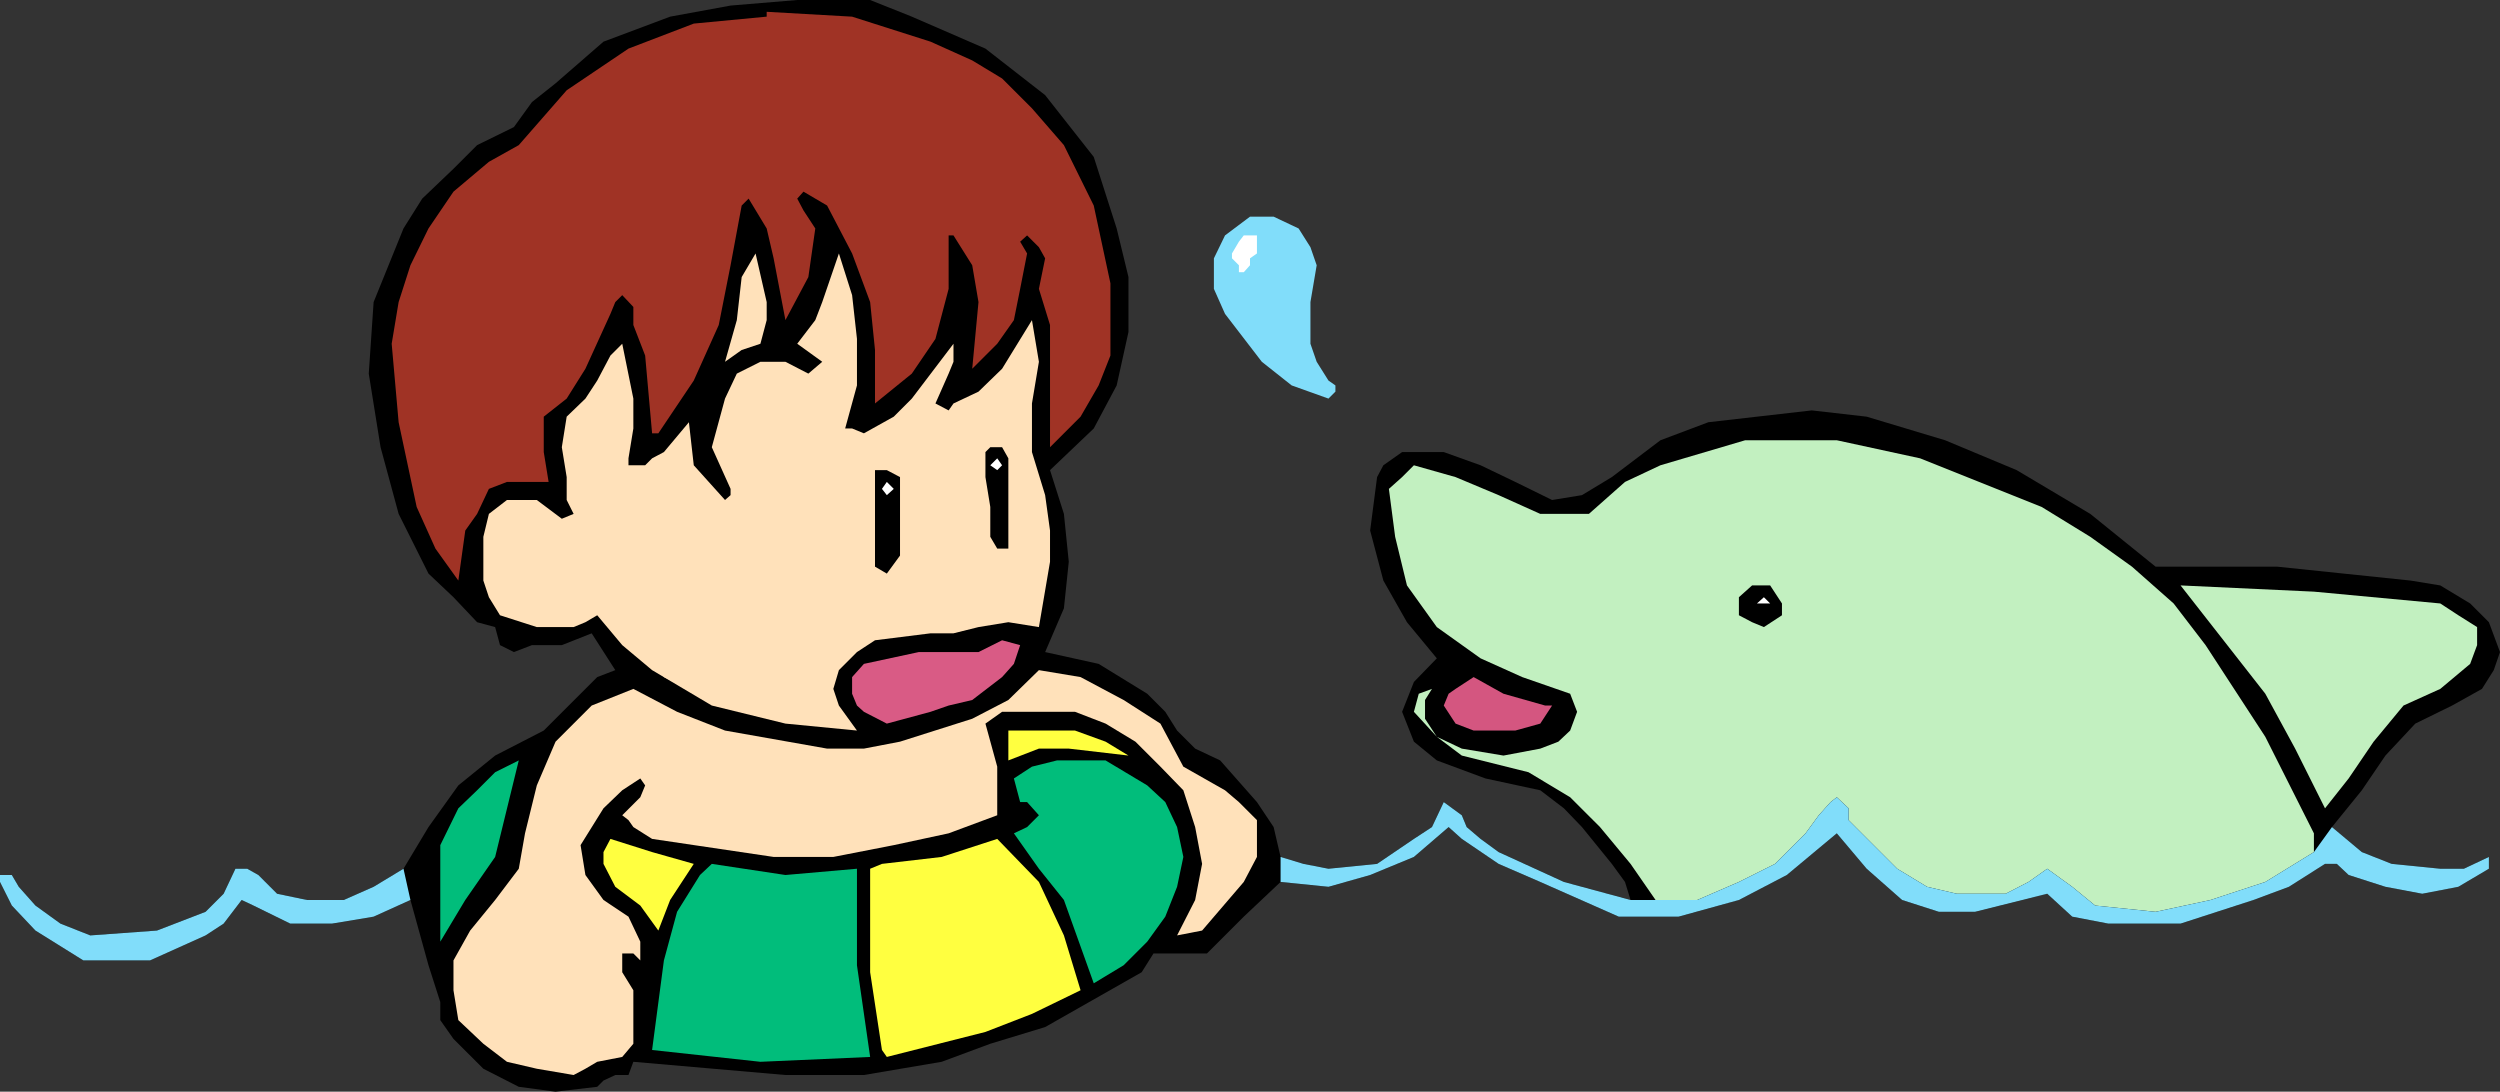 <svg xmlns="http://www.w3.org/2000/svg" width="360" height="157.199"><rect width="100%" height="100%" fill="#333333" stroke="none"/><path d="M131.3 2.398 141.903 7l8.598 6.7 7 8.898 3.3 10.3 1.7 7v7.903l-1.7 7.699-3.3 6.2-6.297 6 2 6.3.7 6.898-.7 6.7-2.703 6.3 7.703 1.7 7 4.3 2.598 2.602 1.699 2.7 2.602 2.6 3.601 1.7 5.297 6 2.402 3.598 1 4.3 3.301 1 3.598.7 7-.7 5.3-3.597 2.602-1.703 1.7-3.598 2.597 1.898.703 1.7 2 1.703 2.598 1.898 9.402 4.301 9.598 2.598L234 127l-1.898-2.602-4.301-5.3-2.598-2.7-3.402-2.597-7.899-1.703-7-2.598-3.3-2.7-1.7-4.3 1.7-4.3 3.3-3.4-4.3-5.202-3.399-6-1.902-7.2 1-7.699.902-1.699 2.7-1.902h6l5.3 1.902 5 2.398L223.5 72l4.3-.7 4.302-2.6 7-5.302L246 60.801l7-.801 7.902-.902 7.899.902 11.3 3.398 10.301 4.301L301 74l9.402 7.598h17.5l9.598 1 9.602 1 4.3.703 4.301 2.597 2.7 2.7 1.597 4.3-.898 2.602-1.7 2.7-4.3 2.398-5.301 2.601-4.301 4.602-3.398 5-4.301 5.297 4.3 3.601 4.301 1.7 7 .699h3.399l3.601-1.7v1.7L354 127.699l-5.2 1-5.3-1-5.297-1.699-1.703-1.602h-1.7l-5.198 3.301-5.102 1.899L314 133h-10.398l-5.2-1-3.601-3.3-10.399 2.6h-5.199l-5.3-1.702-5.102-4.5L264.5 120l-7.2 6-6.898 3.598-8.699 2.402h-8.601l-11.301-5-6-2.602-5.301-3.597-1.898-1.703-5 4.3L197.3 126l-6 1.7-6.899-.7-5.3 5-5.301 5.3h-7.7l-1.699 2.7-13.902 7.898-7.898 2.403-7 2.597-11.2 1.903h-11.3l-21.899-1.903-.703 1.903h-1.898l-1.7.797-.902.902-6 .7-5.297-.7-5.101-2.602-4.301-4.3-1.899-2.7v-2.597L61.703 139l-2.601-9.402L53.8 132l-6 1h-6l-5.301-2.602-1.7-.8L32.204 133l-2.601 1.7-8 3.6H12L5.102 134l-3.399-3.602L0 127v-1h1.703l1 1.7 2.399 2.698L8.703 133 13 134.7l9.602-.7 7-2.7 2.601-2.6 1.7-3.602h1.699l1.601.902 2.7 2.7 4.3.898H49.5l4.3-1.899 4.302-2.601 3.601-6 4.297-6 5.3-4.297 7-3.602L86 97.5l2.602-1-3.399-5.3-4.3 1.698h-4.301l-2.602 1-2-1-.7-2.597-2.597-.703L65.301 86l-3.598-3.402-4.3-8.598-2.602-9.602-1.7-10.597.7-10.301 4.3-10.602 2.7-4.3 4.5-4.297 3.402-3.403L74 18.301l2.602-3.602L80 12l6.902-6L96.5 2.398l8.703-1.597L114.801 0h10.5l6 2.398"/><path fill="#a03325" d="m153.203 20.898 4.297 8.7 2.402 11.203v10.398l-1.699 4.301-2.601 4.5-4.399 4.398V46.801l-1.601-5.203.898-4.399-.898-1.601-1.7-1.7-1 .903 1 1.699-1 5.098-.902 4.5-2.398 3.402L140 53.098l.902-9.598-.902-5.3-2.7-4.302h-.698v7.7l-1.899 7.203-3.402 5L126 58.098v-7.7l-.7-6.898-2.597-7-3.601-6.902-3.399-2-.902 1 .902 1.703 1.7 2.597-1 7-3.301 6.2-1.7-8.899-1-4.3-2.601-4.301-1 1-1.598 8.601-1.703 8.602-3.598 8-5.101 7.597h-.899l-1-11.199-1.699-4.398v-2.602L89.602 42.5l-1 1-.7 1.7-3.601 7.898-2.7 4.3-3.3 2.602v5.098l.699 4.3h-6l-2.598 1L68.703 74 67 76.398l-1 7.2L62.703 79 60 73l-2.598-12.2-1-11.3 1-6 1.7-5.3 2.601-5.302 3.598-5.3 5.101-4.297 4.301-2.403L81.602 13 90.5 7l9.402-3.602 10.5-1V1.7l12.301.7L134 6l6 2.7 4.3 2.6 4.302 4.298 4.601 5.3"/><path fill="#81ddfa" d="m187 32.898 1.703 2.7.899 2.601-.899 5.301v6l.899 2.598L191.3 54.8l1 .699v.898l-1 1L186 55.5l-4.297-3.402-5.3-6.899-1.602-3.601v-4.399l1.601-3.3 3.598-2.7h3.402L187 32.9"/><path fill="#81ddfa" d="m186 36.5 1 4.3v3.4l-1 4.6 1 3.298-3.598-1.7-3.402-4.3-2.598-4.5v-4.399l1.7-2.398 2.601-.903h2.7L186 36.5"/><path fill="#ffe1ba" d="M121.703 61.7h1l1.7.698 4.3-2.398 2.598-2.602 6-7.898v2.598l-.7 1.703-1.898 4.297 1.899 1 .699-1 3.601-1.7 3.399-3.3 4.3-7 1 6-1 6v7L150.5 71.3l.703 5.097v4.5l-1.601 9.403-4.399-.703-4.3.703-3.602.898H134l-8 1-2.598 1.7-2.601 2.601-.801 2.7.8 2.398 2.602 3.601-10.3-1-10.602-2.601-8.598-5.098-4.3-3.602-3.602-4.3-1.7 1-1.698.703H77.3L72 88.598 70.402 86l-.8-2.402V77.3l.8-3.301L73 72h4.3l3.602 2.7 1.7-.7-1-2v-3.3l-.7-4.302.7-4.398 2.699-2.602L86 54.801l1.902-3.602 1.7-1.699 1.601 7.898V61.7L90.5 66v1h2.402l1-1 1.7-.902 3.601-4.297.7 6.199 4.5 5 .8-.7v-.902l-2.703-6 1.902-7 1.7-3.597 3.398-1.703h3.602l3.3 1.703 2-1.703-3.601-2.598 2.601-3.402 1-2.598 2.399-7 1.902 6 .7 6.3v6.7l-1.7 6.2"/><path fill="#ffe1ba" d="m109.5 49.5-2.7.898-2.398 1.7 1.7-6 .699-6.2 2-3.398 1.601 7v2.598L109.5 49.5"/><path fill="#c2f0c0" d="m294 73 7 4.3 6 4.298 6 5.3 4.602 6 8.601 13.2 7 13.902v2.7l-7 4.3-7.902 2.598-7.899 1.703-8.699-.903-3.3-2.699-3.602-2.601-2.7 1.902-3.3 1.7h-7l-4.301-1-4.297-2.602-7-7v-1.7l-1.703-1.597-.898.699-1.7 1.898L260 120l-4.398 4.398-5.2 2.602-6 2.598h-6l-3.601-5.2-4.399-5.3-4.3-4.297-6-3.602-9.602-2.398-3.598-2.703-3.3-3.598.699-2.602 1.902-.699-1 1.602v2.699l1.7 2.598 3.597 1.703 6 1 5.3-1 2.602-1 1.7-1.602 1-2.699-1-2.602-6.899-2.398-6-2.7-6.3-4.5-4.301-6-1.7-7-.902-6.902 1.902-1.699 1.7-1.699 6 1.7 6.199 2.6 6 2.7h7L234 69.398 239.102 67l12.199-3.602H264.5l12 2.602 17.5 7"/><path d="M145.203 66v13h-1.601l-1-1.7V73l-.7-4.3v-3.602l.7-.7h1.699l.902 1.602m-15.601 4.398V80l-1.899 2.598-1.703-1V67.699h1.703l1.899 1v1.7m127 16.499v1.7L254 90.3l-1.7-.703-1.898-1V86l1.899-1.7h2.601l1.7 2.598"/><path fill="#c2f0c0" d="m351.402 86.898 2.598 1.7 2.703 1.703v2.597l-1 2.7-4.3 3.601-5.301 2.399-4.301 5.203-3.598 5.297-3.402 4.3-4.301-8.597-4.297-7.903L314 84.301l19.203.898 18.2 1.7"/><path fill="#fff" d="M254.902 86.898H253l1-.898zm0 0"/><path fill="#d95b85" d="m146.902 92.898-.902 2.7-1.7 1.902-4.3 3.3-3.398.798-2.602.902-6.297 1.7-3.3-1.7-1-.902-.7-1.7V97.5l1.7-1.902 7.898-1.7h8.601l3.399-1.699 2.601.7"/><path fill="#ffe1ba" d="m170.402 110.398 6 3.403 2 1.699 2.598 2.598v5.3L179.102 127l-6 7-3.602.7 2.602-5.102 1-5.2-1-5.3-1.7-5.297-3.3-3.403-3.602-3.597-4.297-2.602-4.402-1.699h-10.5l-2.399 1.7 1.7 6.198v7l-7 2.602-7.899 1.7-8.703 1.698h-8.598l-17.5-2.597-2.699-1.703-.703-1-.898-.7 2.601-2.597.7-1.703-.7-1-2.601 1.703-2.7 2.597-3.3 5.301L84.3 126l2.601 3.598L90.5 132l1.703 3.598v2.703l-1-1h-1.601V140l1.601 2.598v7.703l-1.601 1.898-3.602.7-1.7 1-1.698.902-5.301-.903-4.301-1-3.398-2.597L66 146.898l-.7-4.3V138.3l2.404-4.3 3.598-4.402 3.402-4.5.899-5.098 1.699-6.902L80 106.8l5.203-5.203 6-2.399L97.5 102.5l6.902 2.7 14.7 2.6h5.3l5.2-1L140 103.5l5.203-2.7 4.399-4.3 6 1 6.199 3.3 5.3 3.4 3.301 6.198"/><path fill="#d45680" d="M222.5 101.598h1l-1.7 2.601-3.597 1h-6l-2.601-1-1.7-2.601.7-1.7 1-.699 2.601-1.699 4.297 2.398 6 1.7"/><path fill="#ffff40" d="m162.5 108.8-8.598-1h-4.3l-4.399 1.7v-4.3h9.598l4.402 1.6 3.297 2"/><path fill="#01bd7b" d="m159.203 109.5 6 3.598 2.598 2.402 1.699 3.598.902 4.3-.902 4.301-1.7 4.301-2.597 3.598-3.402 3.402-4.301 2.598-4.297-12-3.601-4.5L146 120l1.902-.902 1.7-1.7-1.7-1.898h-1l-.902-3.402 2.602-1.7 3.601-.898h7m-84.5 0-3.402 13.898-4.301 6.2-3.598 6v-13.899L66 116.4l2.703-2.598 2.598-2.602 3.402-1.699"/><path fill="#ffff40" d="m99.902 124.398-3.402 5.2L94.8 134l-2.597-3.602-3.601-2.699-1.7-3.3v-1.7l1-1.898 6 1.898 6 1.7m49.7 2.601 3.601 7.7 2.399 7.898-7 3.402-6.7 2.598-14.199 3.601-.703-1L125.3 140v-14.902l1.7-.7 8.602-1 8-2.597 6 6.199"/><path fill="#01bd7b" d="M123.402 125.098V139l1.899 13.2-15.801.698-15.598-1.699 1.7-12.898 1.898-7 3.3-5.301 1.7-1.602L113.102 126l10.3-.902"/><path fill="#ffe1ba" d="m102.5 99.898 3.602-.699L108.8 97.5l1.601-3.602 1-3.597-1-3.403-1.601-3.3-2.7-2-3.601-.7-3.297.7-3.601 2-1.7 3.3-1 3.403 1 3.597 1.7 3.602 3.601 1.7 3.297.698"/><path fill="#ffe1ba" d="m104.402 96.5 3.399-.902 2.601-1.7 1.7-3.597v-6.703l-1.7-2.7L107.801 79l-3.399-.7-2.601.7-2.598 1.898-1.703 2.7-1 3.3 1 3.403 1.703 3.597 2.598 1.7 2.601.902"/><path fill="#fff" d="m127 70.398.703.903 1-.903-1-1-.703 1M142.602 67l1 .7.699-.7-.7-1-1 1m36.501-33.102V36.5H180l-1.598.7H180v-2.4.798-.797.797h1l-1-.797v.797-.797.797l-1.598 1.601v1l1.598-1h-.898v-2.398l.898.797V34.8l-.898-.903-.7.903-1 1.699v.7l1 1v1h.7l.898-1v-1l1-.7v-2.602h-1.898v.903h-.7v2.398H180V34.8l1-.903h-1.898"/><path fill="#81ddfa" d="M59.102 129.598 53.8 132l-6 1h-6l-5.301-2.602-1.7-.8L32.204 133l-2.601 1.7-8 3.6H12L5.102 134l-3.399-3.602L0 127v-1h1.703l1 1.7 2.399 2.698L8.703 133 13 134.7l9.602-.7 7-2.7 2.601-2.6 1.7-3.602h1.699l1.601.902 2.7 2.7 4.3.898H49.5l4.3-1.899 4.302-2.601 1 4.5m274.101-6.898-7 4.3-7.902 2.598-7.899 1.703-8.699-.903-3.3-2.699-3.602-2.601-2.7 1.902-3.3 1.7h-7l-4.301-1-4.297-2.602-7-7v-1.7l-1.703-1.597-.898.699-1.7 1.898L260 120l-4.398 4.398-5.2 2.602-6 2.598h-9.601L225.203 127l-9.402-4.3-2.598-1.9-2-1.702-.703-1.7-2.598-1.898-1.699 3.598-2.601 1.703-5.301 3.597-7 .7-3.598-.7-3.3-1V127l6.898.7 6-1.7 6.3-2.602 5-4.3 1.899 1.703 5.3 3.597 6 2.602 11.302 5h8.601l8.7-2.402L257.3 126l7.199-6 4.3 5.098 5.102 4.5 5.301 1.703h5.2l10.398-2.602 3.601 3.301 5.2 1H314l10.5-3.402 5.102-1.899 5.199-3.3h1.699l1.703 1.601 5.297 1.7 5.3 1 5.2-1 4.402-2.602v-1.7l-3.601 1.7h-3.399l-7-.7-4.3-1.699-4.301-3.601-2.598 3.601"/></svg>
